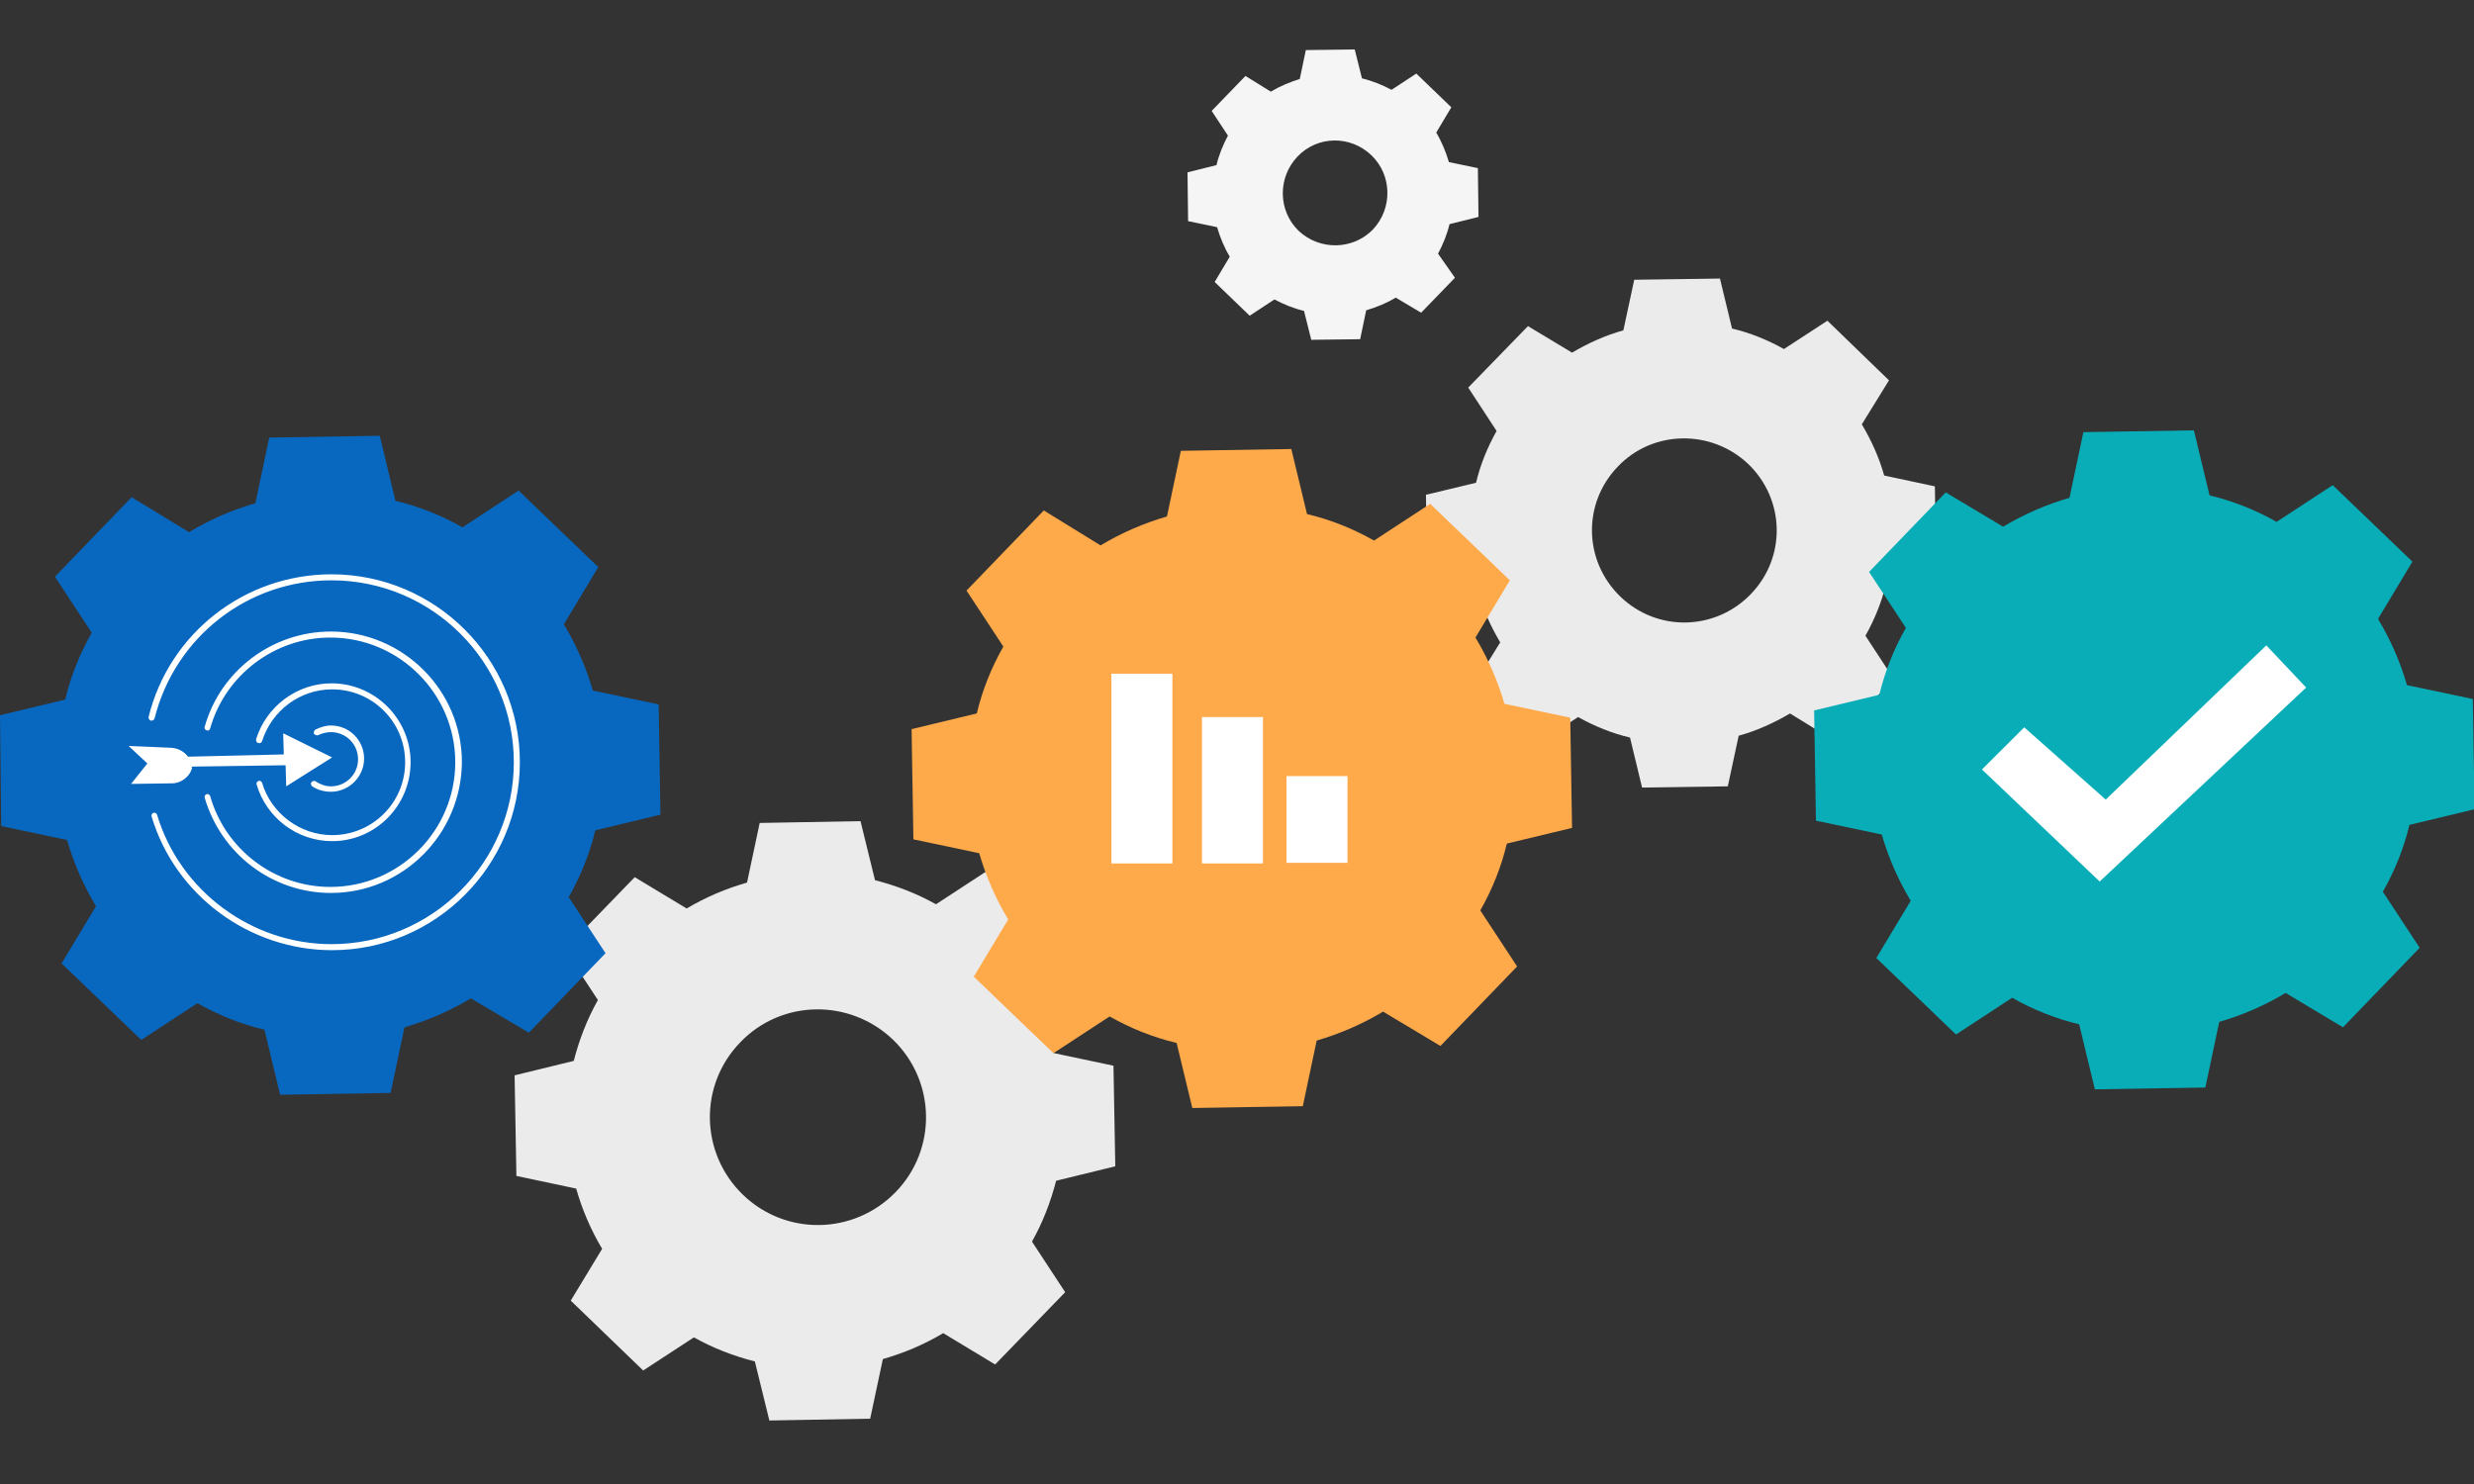 <svg width="500" height="300" viewBox="0 0 500 300" fill="none" xmlns="http://www.w3.org/2000/svg">
<rect x="0" y="0" width="500" height="300" fill="#333333" stroke="none"/>
<g clip-path="url(#clip0_927_9674)">
<path d="M138.773 183.657C142.677 181.343 146.704 179.638 150.974 178.421L153.536 166.365L173.912 166L176.84 177.934C181.111 179.03 185.259 180.613 189.163 182.804L199.412 176.107L214.054 190.232L207.709 200.705C210.027 204.601 211.735 208.62 212.956 212.882L225.035 215.439L225.401 235.775L213.444 238.697C212.346 242.959 210.759 247.1 208.563 250.996L215.274 261.225L201.121 275.838L190.628 269.506C186.723 271.819 182.697 273.524 178.427 274.742L175.864 286.797L155.489 287.162L152.56 275.229C148.29 274.133 144.142 272.55 140.237 270.358L129.988 277.055L115.347 262.93L121.692 252.458C119.373 248.561 117.665 244.542 116.445 240.28L104.366 237.723L104 217.387L115.957 214.465C117.055 210.203 118.641 206.063 120.837 202.166L114.127 191.937L128.28 177.325L138.773 183.657ZM149.632 210.69C141.213 219.336 141.457 233.096 150.12 241.498C158.783 249.9 172.57 249.657 180.989 241.011C189.408 232.365 189.164 218.605 180.501 210.203C171.716 201.801 157.929 202.044 149.632 210.69Z" fill="#EBEBEB"/>
<path d="M256.834 18.524C258.664 17.428 260.738 16.576 262.69 15.967L263.91 10.122L273.793 10L275.257 15.845C277.331 16.332 279.406 17.184 281.236 18.159L286.238 14.871L293.315 21.69L290.265 26.804C291.363 28.631 292.217 30.701 292.827 32.771L298.683 33.989L298.805 43.852L292.949 45.314C292.461 47.384 291.607 49.454 290.631 51.28L294.047 56.151L287.214 63.214L282.09 60.17C280.26 61.266 278.185 62.118 276.111 62.727L274.891 68.572L265.008 68.694L263.544 62.849C261.47 62.362 259.396 61.509 257.566 60.535L252.563 63.823L245.487 57.004L248.537 51.889C247.439 50.063 246.585 47.993 245.975 45.922L240.118 44.705L239.996 34.841L245.853 33.38C246.341 31.31 247.195 29.24 248.171 27.413L244.877 22.421L251.709 15.358L256.834 18.524ZM262.202 31.675C258.176 35.937 258.298 42.635 262.446 46.653C266.716 50.672 273.427 50.55 277.453 46.41C281.48 42.148 281.358 35.45 277.209 31.432C272.939 27.291 266.228 27.413 262.202 31.675Z" fill="#F5F5F5"/>
<path d="M317.714 71.288C321.008 69.34 324.547 67.757 328.085 66.782L330.281 56.554L347.607 56.31L350.047 66.417C353.707 67.269 357.246 68.731 360.54 70.557L369.325 64.834L381.77 76.889L376.279 85.779C378.231 89.067 379.818 92.598 380.794 96.129L391.043 98.321L391.287 115.613L381.16 118.048C380.306 121.701 378.841 125.233 377.011 128.52L382.746 137.288L370.667 149.709L361.76 144.229C358.466 146.177 354.927 147.76 351.389 148.734L349.193 158.963L331.867 159.207L329.427 149.1C325.767 148.247 322.228 146.786 318.934 144.96L310.149 150.683L297.704 138.749L303.195 129.86C301.243 126.572 299.657 123.041 298.68 119.509L288.432 117.317L288.188 100.026L298.314 97.591C299.168 93.937 300.633 90.406 302.463 87.118L296.728 78.351L308.807 65.93L317.714 71.288ZM326.987 94.303C319.788 101.731 320.032 113.421 327.475 120.605C334.918 127.79 346.631 127.546 353.829 120.118C361.028 112.69 360.784 101 353.341 93.816C345.899 86.753 334.064 86.875 326.987 94.303Z" fill="#EBEBEB"/>
<path d="M222.424 110.255C226.694 107.698 231.209 105.749 235.845 104.41L238.651 91.137L260.979 90.772L264.151 103.923C268.788 105.019 273.424 106.845 277.695 109.281L289.042 101.853L305.147 117.318L298.192 128.886C300.755 133.148 302.707 137.653 304.049 142.281L317.348 145.081L317.714 167.366L304.537 170.532C303.439 175.159 301.609 179.786 299.168 184.048L306.611 195.373L291.116 211.447L279.525 204.506C275.254 207.063 270.74 209.011 266.104 210.351L263.297 223.624L240.969 223.989L237.797 210.838C233.161 209.742 228.524 207.915 224.254 205.48L212.907 212.908L196.801 197.443L203.756 185.875C201.194 181.613 199.242 177.107 197.9 172.48L184.6 169.679L184.234 147.395L197.412 144.229C198.51 139.602 200.34 134.974 202.78 130.712L195.337 119.388L210.955 103.192L222.424 110.255Z" fill="#FFAA4A"/>
<path d="M236.944 136.192H224.621V174.55H236.944V136.192Z" fill="white"/>
<path d="M255.245 144.96H242.922V174.55H255.245V144.96Z" fill="white"/>
<path d="M272.327 156.894H260.004V174.429H272.327V156.894Z" fill="white"/>
<path d="M38.189 107.576C42.46 105.018 46.974 103.07 51.611 101.731L54.417 88.458L76.745 88.092L79.917 101.244C84.553 102.34 89.19 104.166 93.46 106.602L104.807 99.174L120.913 114.638L113.958 126.207C116.52 130.469 118.472 134.974 119.815 139.602L133.114 142.402L133.48 164.686L120.303 167.852C119.204 172.48 117.374 177.107 114.934 181.369L122.377 192.694L106.881 208.768L95.168 201.827C90.898 204.384 86.384 206.332 81.747 207.672L78.941 220.945L56.613 221.31L53.441 208.159C48.804 207.063 44.168 205.236 39.898 202.801L28.55 210.229L12.445 194.764L19.4 183.196C16.837 178.934 14.885 174.428 13.543 169.801L0.244 167L0 144.594L13.177 141.428C14.275 136.801 16.105 132.173 18.546 127.911L11.103 116.587L26.598 100.513L38.189 107.576Z" fill="#0867BF"/>
<path d="M67.119 192.085C50.403 192.085 35.396 181.004 30.637 165.052C30.515 164.686 30.759 164.443 31.003 164.321C31.369 164.199 31.613 164.443 31.735 164.686C36.372 180.151 50.891 190.867 66.997 190.867C87.25 190.867 103.844 174.428 103.844 154.092C103.844 133.878 87.372 117.317 66.997 117.317C50.037 117.317 35.396 128.764 31.247 145.203C31.125 145.568 30.881 145.69 30.515 145.69C30.149 145.568 30.027 145.325 30.027 144.959C34.176 128.033 49.427 116.1 66.997 116.1C87.982 116.1 105.064 133.148 105.064 154.092C105.064 175.037 87.982 192.085 67.119 192.085Z" fill="white"/>
<path d="M66.874 180.517C55.039 180.517 44.668 172.602 41.374 161.277C41.252 160.912 41.496 160.668 41.74 160.546C42.106 160.424 42.35 160.668 42.472 160.912C45.522 171.749 55.527 179.299 66.752 179.299C80.661 179.299 92.008 167.974 92.008 154.092C92.008 140.21 80.661 128.886 66.752 128.886C55.527 128.886 45.522 136.435 42.472 147.273C42.35 147.638 42.106 147.76 41.74 147.638C41.374 147.517 41.252 147.151 41.374 146.908C44.546 135.583 55.039 127.668 66.874 127.668C81.393 127.668 93.35 139.48 93.35 154.092C93.228 168.705 81.393 180.517 66.874 180.517Z" fill="white"/>
<path d="M66.873 160.059C65.531 160.059 64.189 159.694 63.091 158.963C62.847 158.719 62.725 158.354 62.969 158.111C63.213 157.867 63.579 157.745 63.823 157.989C64.799 158.598 65.775 158.963 66.873 158.963C69.924 158.963 72.364 156.528 72.364 153.483C72.364 150.439 69.924 148.004 66.873 148.004C66.019 148.004 65.043 148.247 64.311 148.612C64.067 148.734 63.701 148.612 63.457 148.369C63.335 148.125 63.457 147.76 63.701 147.516C64.677 147.029 65.775 146.664 66.873 146.664C70.656 146.664 73.584 149.708 73.584 153.361C73.584 157.015 70.534 160.059 66.873 160.059Z" fill="white"/>
<path d="M67.117 153.118L57.234 148.247L57.356 152.509L31.246 153.118L31.49 155.066L57.722 154.701L57.844 158.963L67.117 153.118Z" fill="white"/>
<path d="M38.445 153.848L38.323 153.483C37.591 152.144 36.249 151.291 34.663 151.17L26 150.804L29.782 154.336L26.488 158.476L34.785 158.354C36.615 158.354 38.323 157.015 38.811 155.31L38.445 153.848Z" fill="white"/>
<path d="M67.119 170.044C60.043 170.044 53.82 165.295 51.868 158.598C51.746 158.232 51.99 157.989 52.234 157.867C52.6 157.745 52.844 157.989 52.966 158.232C54.796 164.443 60.653 168.826 67.119 168.826C75.294 168.826 81.883 162.251 81.883 154.092C81.883 145.934 75.294 139.358 67.119 139.358C60.653 139.358 54.918 143.62 52.966 149.83C52.844 150.195 52.478 150.317 52.234 150.195C51.868 150.195 51.746 149.83 51.746 149.465C53.82 142.767 60.043 138.14 66.997 138.14C75.782 138.14 82.981 145.325 82.981 154.092C82.981 162.86 75.904 170.044 67.119 170.044Z" fill="white"/>
<path d="M404.83 106.48C409.1 103.923 413.615 101.974 418.251 100.635L421.057 87.362L443.385 86.997L446.558 100.148C451.194 101.244 455.83 103.07 460.101 105.506L471.448 98.078L487.553 113.543L480.599 125.111C483.161 129.373 485.113 133.878 486.455 138.506L499.754 141.307L500.12 163.591L486.943 166.757C485.845 171.384 484.015 176.011 481.575 180.273L489.017 191.598L473.522 207.672L461.931 200.731C457.661 203.288 453.146 205.236 448.51 206.576L445.704 219.849L423.376 220.214L420.203 207.063C415.567 205.967 410.931 204.14 406.66 201.705L395.313 209.133L379.208 193.668L386.162 182.1C383.6 177.838 381.648 173.332 380.306 168.705L367.007 165.904L366.641 143.62L379.818 140.454C380.916 135.827 382.746 131.2 385.186 126.938L377.744 115.613L393.239 99.539L404.83 106.48Z" fill="#08ADB8"/>
<path d="M400.559 155.554L409.099 147.03L425.571 161.642L458.026 130.469L466.078 138.993L424.351 178.203L400.559 155.554Z" fill="white"/>
</g>
<defs>
<clipPath id="clip0_927_9674">
<rect width="500" height="300" fill="white"/>
</clipPath>
</defs>
</svg>
